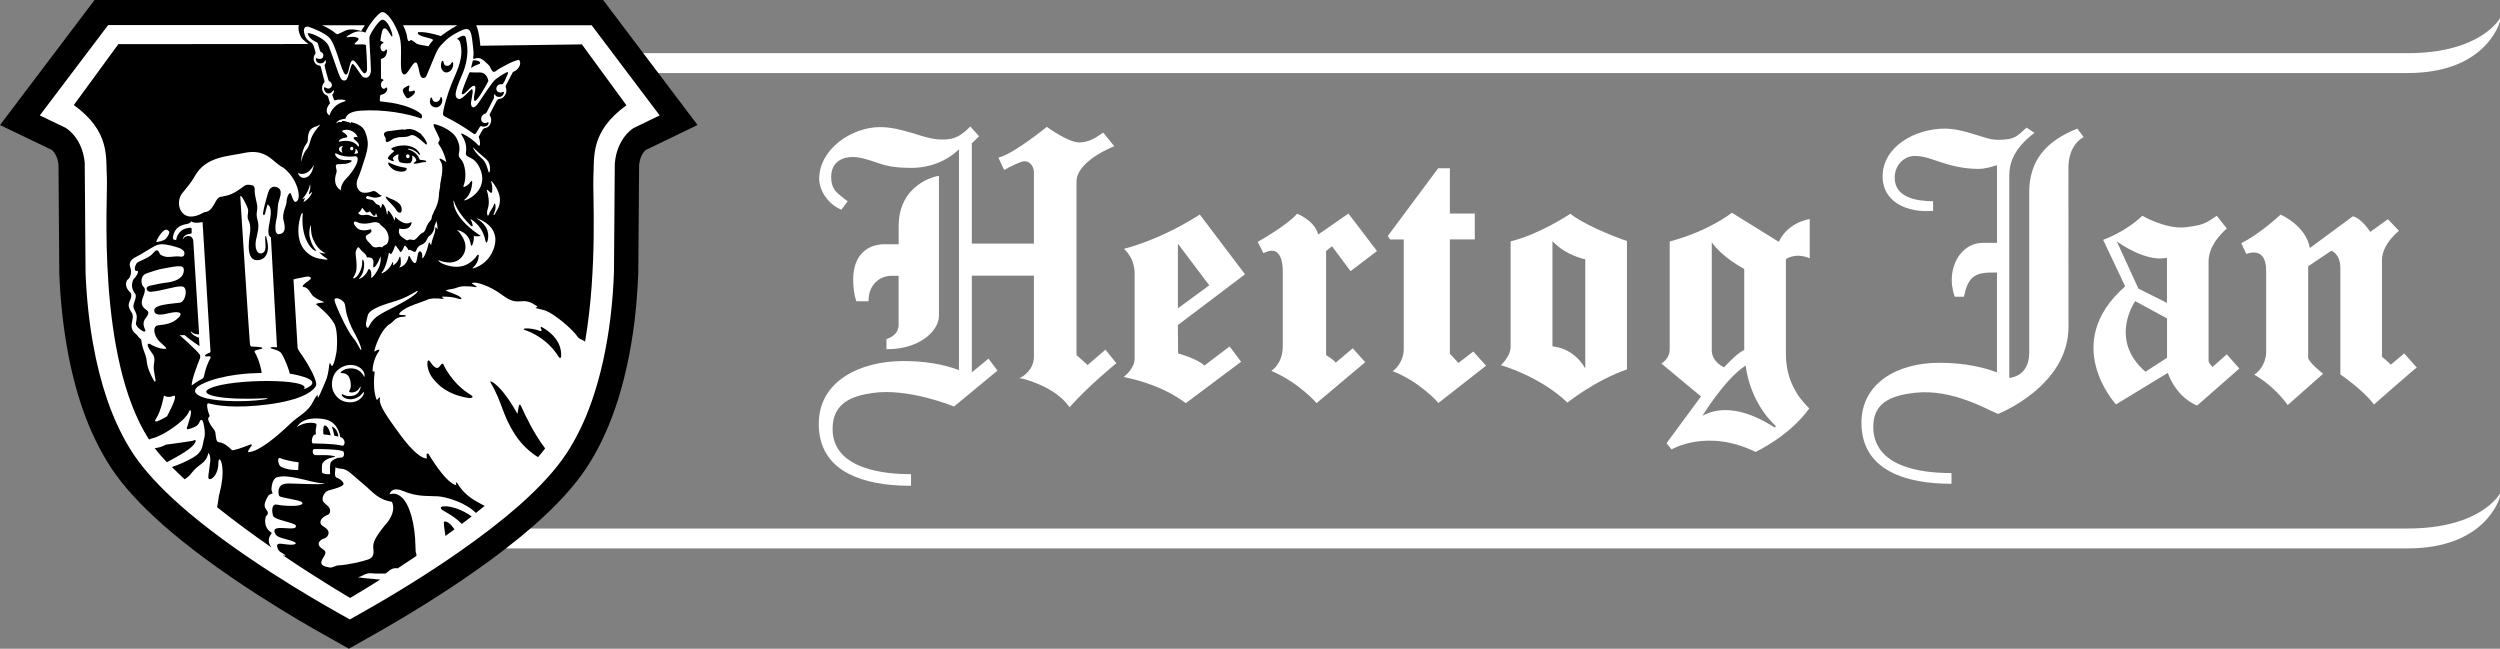 <svg id="HJ_Logo" xmlns="http://www.w3.org/2000/svg" viewBox="29.62 7.69 549.71 142.64"><rect x="29.62" y="7.69" width="549.71" height="142.64" fill="#808080" stroke="none"/>   <defs>     <style>       .cls-2 {         fill: white;       }     </style>   </defs>   <g>     <g>       <path class="cls-2" d="M268.76,87.94l-2.44-2.18v-38.11c0-4.51,7.91-7.63,7.99-7.67l.34-.12-2.45-3.01-.35.22c-1.16.81-2.76,1.94-4.95,1.94-2.36,0-6.88-3.27-6.94-3.31l-.17-.13-.16.15c-.06.05-6.81,5.54-10.19,6.55l-.29.09,1.26,2.7.25-.12c.88-.5,3.35-1.79,4.22-1.79,1.52,0,2.08,1.58,2.08,2.3v15.81h-13.65v-22.07l1.4-1.34.19-.2-1.93-2.14-.21.21c-1.78,1.74-3.17,2.66-5.81,2.66-2.28,0-4.31-.66-6.51-1.38l-.15-.04-.48-.14c-2.03-.56-4.14-1.18-6.7-1.18-3.04,0-6.4,1.18-8.98,3.21-2.82,2.24-4.38,5.11-4.38,8.16,0,2.69,2.09,5.61,4.68,6.7l.19.08,1.4-1.84-.21-.14-.7-.54c-1.68-1.32-2.73-2.13-2.73-4.67,0-2.74,1.76-4.38,4.75-4.38,1.67,0,3.47.61,5.37,1.26l.52.17c1.97.67,4.1.96,6.92.96,4.14,0,7.99-1.55,10.54-4.1v48.56c-3.48-1.32-7.59-1.99-12.26-1.99-9.24,0-18.57,4.23-18.57,13.83,0,5,2.23,8.73,6.59,10.96,3.36,1.74,7.88,2.63,13.43,2.63h.27v-2.55h-.27c-5.13,0-16.98-.92-16.98-9.93,0-5.81,4.35-7.25,8.67-7.9,7.96-1.2,17.77,2.87,17.88,2.9l.14.07,9.57-7.91-1.98-2.63-3.66,3.01v-21.26h13.65v17.82c0,2.92-2.54,4.39-2.57,4.4l-.61.33.69.11c.08.02,6.94,1.63,10.14,6.01l.21.27.2-.25c4.16-4.64,9.8-9.2,9.85-9.25l.21-.19-2.4-2.98-.21.2-3.72,3.19"></path>       <path class="cls-2" d="M227.21,68.32v10.75c0,1.96-1.42,2.67-2.5,3.13l-.17.07v2.2h.26c6.79,0,11.28-3.85,11.28-7.4v-30.72l-.3.05c-.09,0-8.56,1.56-8.56,11.03v3.97h-3.19c-3.29,0-6.81,2.03-6.81,7.73,0,1.75.23,3.42.64,4.63l.06.18h2.69v-.26c0-3.1,2.17-5.35,5.11-5.35h1.49Z"></path>     </g>     <path class="cls-2" d="M487.76,37.81l-1.37-1.84c-6.9,2.73-10.58,7.03-10.58,14.05v35.23c0,4.99-3.79,5.49-4.38,5.55v-44.85s.01.08.01.12c0-4.4,3.21-7.44,5.54-9.17l-1.75-1.15c-2.16,1.87-2.38,2.68-6.31,2.68-1.7,0-3.18-.62-5.3-1.25-2.05-.63-4.26-1.21-6.4-1.21-6.38,0-13.65,3.87-13.65,10.54,0,5.57,5.4,8.04,11.1,7.54v-2.12c-3.74,0-8.44-.84-8.44-5.18,0-2.66,1.96-4.76,4.39-4.76,2.12,0,3.51.65,5.63,1.33,2.13.7,4.99,1.51,8.38,1.51,1.57,0,2.97-.5,4.1-.81v17.07h-3.12c-2.07,0-3.92.99-5.2,2.78-1.71,2.44-2.11,5.75-1.03,8.91l.07.16h2l.04-.19c.82-3.92,2.23-5.13,5.95-5.13h1.28v21.96c-2.48-.96-6.74-2.12-12.68-2.12-9.29,0-17.12,4.53-17.12,13.18,0,10.82,10.35,13.43,19.8,13.43v-2.36c-7.17,0-16.85-1.51-17.19-9.78-.21-5.5,3.62-7.28,9.22-7.88,8.24-.89,15.82,3.75,18.23,4.65,0,0,15.47-6.07,15.47-19.15l-.02-34.92c0-3.51,1.48-5.79,3.31-6.79Z"></path>     <path class="cls-2" d="M294.44,88.07c-1.52-1.5-5.78-2.68-5.78-2.68l-.04-6.23,14.76-11.16-9.94-13.13c-9.11,5.81-16.68,7.53-16.68,7.53,2.6,2.49,2.35,5.22,2.35,6.38v17.82c0,1.67-1.46,3.24-2.41,3.98,9.14,1.87,13.64,5.77,13.64,5.77l12.18-9.12-2.53-3.36-5.55,4.2ZM288.62,61.28l6.9,9.15-6.9,5.06v-14.21Z"></path>     <path class="cls-2" d="M306.17,60.87s6.52-3.64,8.66-6.19c0,0,3.86,1.47,4.64,4.58l6.65-4.61,6.28,8.24-5.81,4.42-4.09-5.48-1.29,1.06v22.88s1.51.9,2.12,1.66l3.73-3.16,2.75,3.06-10.7,9s-3.8-4.46-9.95-7.09c0,0,2.52-1.51,2.52-5.37v-16.86c0-.54-.1-4.2-2.42-4.2-.7,0-1.85.54-1.85.54l-1.24-2.47Z"></path>     <path class="cls-2" d="M334.76,59.59l11.09-14.9h2.57v9.95h5.48v5.69h-5.48v25.15l1.89,2.01,3.26-2.51,2.81,3.12-10.46,8.19s-4.1-4.7-10.07-6.98c0,0,2.43-1.64,2.43-4.91v-24.05h-2.98l-.54-.75Z"></path>     <path class="cls-2" d="M374.89,54.7s-6.69,4.5-13.11,6.06v22.93s.32,1.89-2.13,4.3c0,0,8.51,2.38,14.62,8.22,0,0,6.25-4.98,13.09-7.28v-28.24s-8.14-2.74-12.48-5.99ZM378.2,88.7c-2.74-4.74-7.22-4.83-7.22-4.83v-23.15c3.02,3.21,7.22,3.99,7.22,3.99v23.99Z"></path>     <path class="cls-2" d="M427.55,64.48v-8.62s-4.72.58-6.8,5.01l-10.32-6.41s-4.82,3.96-13.67,6.33v23.35c0,.58.12,2.24-1.84,3.48l8.72,7.24-7.58,10.29,1.1,1.37s7.76-4.7,18.48.54c0,0,7.46-3.45,11.81-9.57-.73-.78-5.14-4.64-5.14-11.86v-20.95s1.97-1.55,5.22-.21ZM406.01,60.96c2.45,3.47,7.14,5.86,7.14,5.86v17.81c-1.76.8-4.44,3.84-4.44,3.84-2.54-1.3-2.7-3.07-2.7-3.77v-23.74ZM419.86,101.7c-2.15-1.35-9.54-6.06-15.9-2.58,0,0,5.02-8.23,9.52-11.06,0,0,.57,7.65,6.64,13.36l-.27.27Z"></path>     <path class="cls-2" d="M519.26,85.6l-3.14,2.78s-.87-.87-.87-1.31v-21.93c0-3.99,4.01-7.2,4.01-7.2l-2.2-2.81c-2.23,1.47-2.7,2.06-6.95,2.54-4.26.46-9.44-2.54-9.44-2.54-3.6,3.54-8.6,5.3-8.6,5.3l4.84,10.23c-14.4,12.6-2.01,25.95-2.01,25.95l11.38-6.93c2.09,5.71,6.46,7.18,6.46,7.18l9.28-8.14-2.77-3.12ZM495.08,60.79c7.19,4.95,11.02,3.56,11.02,3.56v9.94l-6.28-3.14-4.74-10.35ZM506.12,86.36l-4.75,3.07c-8.21-7.11-2.25-15.52-2.25-15.52l7,3.8v8.65Z"></path>     <path class="cls-2" d="M522.44,61.16l1.11,2.38c.37-.14,4.36-1.75,4.36,3.66v18.03c0,.57-.21,3.2-2.62,4.85,0,0,4.08,2.15,7.36,6.67l7.78-6.87s-3.28-2.61-3.28-3.54v-20.11l5.09-3.4s1.99.59,1.99,3.84v23.36s4.89,3.28,7.39,6.6c0,0,8.83-7.77,9.41-8.13l-2.77-3.1-2.94,2.47s-1.01-1.01-1.94-1.73v-21.4c0-1.28.71-3.79,3.74-6.3l-2.44-2.55-3.88,2.79s-1.94-3.05-3.83-3.43l-9.47,6.99s-.3-4.37-6.41-7.37c0,0-4.73,4.42-8.67,6.28"></path>   </g>   <path class="cls-2" d="M115.19,19.38h443.87c16.14,0,20.27-7.7,20.27-7.7v.72l-.03.08c-.12.39-3.22,11.27-20.25,11.27H115.19"></path>   <path class="cls-2" d="M115.19,123.9h443.87c16.14,0,20.27-7.7,20.27-7.7v.72l-.03.08c-.12.4-3.22,11.27-20.25,11.27H115.19"></path>   <path class="cls-3" d="M101.06,147.37c-2.75-1.54-8.36-4.76-14.85-8.94-8.17-5.27-15.1-10.37-20.62-15.21-5.07-4.48-8.82-8.59-11.49-12.58-2.52-3.84-4.65-8.24-6.34-13.11-1.39-4.03-2.53-8.47-3.36-13.2-.93-5.19-1.51-10.71-1.74-16.4l-.18-24.13c-.14-1.03-.44-1.87-.93-2.56-.22-.31-.43-.5-.54-.59l-11.39-5.46L50.41,7.69h111.83l20.75,27.48-11.38,5.5c-.43.39-.72.82-.95,1.33-.27.59-.43,1.25-.51,2l-.18,23.6c-.14,3.64-.41,7.19-.81,10.61-.88,7.11-2.32,13.62-4.31,19.36-1.7,4.9-3.82,9.29-6.31,13.04-2.65,4-6.41,8.1-11.48,12.59-3.87,3.39-8.51,6.98-13.82,10.66-6.47,4.5-13.95,9.16-21.64,13.49l-5.27,2.98-5.28-2.98Z"></path>   <g>     <path class="cls-2" d="M159.68,13.25h-25.34c.71,1.63.9,4.5.9,4.5l22.33-.3,9.79,13.39c-8.12,5.88-7,11.48-7.27,15.94-.18,2.81.97,19.73-1.82,36.02-.59-.46-1.28-.55-1.56-.96-1.34-1.97-5.15-5.02-7.04-5.82-.31-.14-2.01-.5-2.19-.57-.43-.17.61-.16.22-.42-.82-.53-1.65-1.12-2.86-1.12-1.8,0-2.28.51-5.05-1.53-2.76-2.04-5.36-2.51-5.36-2.51-.38-.02-.66-.03-.86,0-.11.02-.23.13-.18.16.29.17.56.35.81.52.53.37.15.3-.42.21-.72-.11-1.59-.13-2.32-.12-.2,0-.88.13-1.02.18-.49.18-.95.33-1.33.4-.18.04-.36.06-.56.08-.15,0-1.03.24-.91.3.93.42,2.57.9,3.15,1.4.6.5.17.54-.22.41-1.28-.42-2.54-.52-3.63-.48-.72.03.68.35.13.46-.45.09-1.51-.29-3.18.07-.73.35-1.74.67-3.18,1.2-2.76,1.03-3.24,1.91-3.24,1.91-.02.09-.24.25.1.34.63.15.78-.04,1.2.15.41.17-.24.28-.65.3-1.68.07-1.99,1.17-2.77,1.56-1.53.93-2.82,3.63-3.4,5.8-.03.14.02.3.1.25.29-.22.61-.4.88-.4.08,0,.16.14.05.28-.4.55-1.37,2.09-1.44,4.39.01.44.53-.34.43.54-.37,3.11.19,5.07.41,5.72.06.15.26.03.26.03l.34-.43s.26-.23.16.43c-.19,1.28,1.65,3.89,4.42,7.68,4.2,5.74,5.91,5.28,5.91,5.28l-.06-.96s.29-.26.44,0c4.32,7.06,6.1,6.82,6.1,6.82l-.11-.59s.23-.03.41.27c1.79,3.03,4.5,4.08,5.95,4.9-.64.52-1.29,1.03-1.94,1.55-2.07-2.16-6.34-3.54-8.39-3.66-2.28-.13-4.54.14-7.54-1.14-2.25-.96-2.87.1-3.05.69,1.13-.3,1.84-.04,2.64.65,1.81,1.58,2.97,5.91,3.05,10.79,0,.49.03.92.05,1.31.14.15.18.45.18.8-1.44.97-2.83,1.89-4.13,2.74-1.61-.29-2.3,1.14-2.75,1.14-.48,0-2.16.05-2.83-.04-1.55-.19-2.2.7-3.04.82-.6.09,2.61.35,4.76.56-2.3,1.45-4.14,2.57-5.29,3.25h0c-.84.51-1.31.78-1.31.78,0,0-6.56-3.81-14.83-9.4.79.26.73.02.07-.35-.94-.51-1.19-.91-1.29-1.58-.13-.78.67-.63,2.15-.43,1.93.25,2.9-.29.59-.93-2.55-.71-2.98-.75-3.32-1.86-.26-.82.87-.89,2.06-.81,1.82.14,2.83.14,2.64-.53-.2-.72-4.72-1.18-5.02-2.2-.45-1.53-.03-2.61.75-2.44,1.29.27,3.05.33,4.15.27,1.79-.11,2.17-.77.57-1.15-2.77-.66-3.87-.67-4.15-1.07-.12-.18-.33-1.38.29-2.1.77-.9,2.32-.51,5.94-.46,4.04.11,3.74-.11,3.72-.12-2.58-.22-3.73-.77-5.9-1.17-1.11-.21-2.89-.64-4.48-.22-1.05.28-1.24,2.18-1.24,2.64,0,.42.28.93.28.93-.25.05-.81.21-1.05.62-.54.91-.91,1.82-.65,2.44.36.89.72.76.6,1.41-.05.28-.1.17-.43.62-.43,1.51.16,2.87,1.09,3.41.45.25,0,.38-.26,1.02-.35.89-.1,1.68.4,2.35-3.87-2.68-7.99-5.69-11.93-8.84.21-1.04.32-1.89.37-2.37.14-.56.26-1.14.4-1.73,1.2-5.37-.49-7.79-.49-5.62s-1.16,3.56-1.9,3.56c-.6,0-.2-1.13.11-3.95.12-1.08-.37-2.09-.44-1.71-.6,2.42-2.12,2.18-3.8,4.47-.3.41-.8.82-1.4,1.21-.97-.9-1.9-1.8-2.8-2.7,1.52-.48,3.4-1.34,4.6-2.04,2.4-1.41,2.04-2.68,2.52-4.34.27-.92.06-2.27-.19-3.3-.2-.82-.58-.81-.73-.45-.18.4-.4.8-.68,1.01-.24.2-1.08.66-2.07.82-.08.02-.22-.08-.16-.27.16-.48.48-1.47.77-2.53.33-1.23.02-1.87-.34-1-.84,2.05-5.73,5.21-7.76,5.72-.41.1-.72.22-.99.33-11.65-18.13-9.01-53.42-9.26-57.6-.28-4.47.83-10.07-7.27-15.94l9.79-13.39,41.8-.03s-1.23-.91-1.56-1.4c-.39-.61-.83-1.89-.54-2.77h-41.94l-15.03,19.87,5.58,2.68.17.1c.27.16,1.24.82,2.15,2.1,1.11,1.54,1.75,3.35,1.98,5.48l.18,24.23c.21,5.44.77,10.7,1.65,15.64.79,4.45,1.85,8.61,3.14,12.36,1.54,4.44,3.45,8.42,5.7,11.83,2.41,3.6,5.85,7.36,10.53,11.49,5.31,4.65,12.02,9.6,19.97,14.71,6.38,4.11,11.87,7.26,14.57,8.77l2.55,1.44,2.55-1.44c7.52-4.23,14.85-8.8,21.19-13.21,5.14-3.57,9.62-7.03,13.32-10.27,4.7-4.15,8.14-7.91,10.52-11.49,2.23-3.36,4.15-7.33,5.69-11.79,1.86-5.37,3.22-11.49,4.04-18.19.39-3.27.65-6.63.77-10l.18-23.86c.13-1.47.45-2.76.99-3.95.56-1.27,1.34-2.36,2.31-3.22.3-.27.56-.45.81-.62.05-.02.08-.04.13-.06l5.63-2.73-14.99-19.87ZM132.2,95.13c-2.24-.45-5.24-1.3-7.61-4.51-1.38-1.98-1.15-4.53-.4-3.41,2.04,3.07,2.16,0,2.88.51,0,0,1.77,4.27,6.18,6.88.47.28.46.82-1.04.52ZM65.13,108.05c-.52-.58-1.02-1.2-1.5-1.84.69-.02,1.5-.23,2.54-.76.82-.07,5-.7,5-.7.45-.09.91-.1,1.24-.3.25-.15.23.14.22.24-.21,1.45-4.19,3.47-6.31,4.64-.41-.43-.81-.86-1.19-1.29ZM127.56,125.54c-.25-1.72-.5-3.18-.24-3.17.64-.11,1.46.58,2.24,1.71-.67.49-1.34.98-2,1.46ZM131.18,122.88c-2.63-2.56-4.58-2.8-4.64-3.5-.07-.72,3.47-.55,6.79,1.87-.71.55-1.43,1.1-2.15,1.63ZM145.07,79.92c1.07-.09,2.47.21,3.23.52.55.21.44-.17.25-.55-.15-.29.05-.38.24-.27,4,2.28,4.31,5.11,4.21,6.44-.04.48-.36.36-.49.16-2.46-3.97-6.04-5.49-7.51-5.98-.41-.13-.2-.3.07-.32ZM148.06,108.05c-.05.05-.1.1-.15.16-1.73-1.1-3.54-2.66-5-4.91-2.93-4.49-2.77-7.03-5.45-11.55-.06-.11.02-.24.12-.2,2.69,1.24,5.81,7.15,5.81,7.15l.3-1.72s.16-.79.56.12c.94,2.1,2.87,6.1,5.24,9.19-.46.61-.93,1.2-1.43,1.76Z"></path>     <path class="cls-2" d="M105.58,14.42c1.26-.63,3.48.09,3.48.09,0,0,.3-.54.78-1.27h-9.4c1,.46,2.01.93,3.2,1.94.14.11.44-.02,1.94-.77Z"></path>     <path class="cls-2" d="M119.03,15.17c.04.18.08.37.09.55.06.71.29,1.15.49,1.01.48-.34.3-.41,1.58.53.3.22,1.53.44,2.67.6.3-.56.5-.75,1.02-1.39-.64-.52-2.02-.48-3.09-1.12-.33-.19-.34-.4-.21-.6.23,0,.48,0,.76,0,1.9.08,4.2.87,4.2.87,0,0,1.79-1.36,3.63-2.38h-11.94c.3.56.54,1.12.67,1.61.05.16.08.26.13.32Z"></path>     <path class="cls-2" d="M94.17,111.02c.95.03,1.02.02,1.02.02l.09-1.7c-1.32-.13-3.29-.57-3.96-.88-.85-.38-.53,1.14-.16,1.65.29.41,1.87.87,3.01.91Z"></path>     <path class="cls-2" d="M105.87,37.89c-.52.09-1.12.24-1.41.44-.31.22-.48.56-.22.51.44-.1.94-.23,1.8-.16,1.21.1,1.82.6,2.21,1.06.45.53.29-.27.24-.38-.17-.34-.46-.63-.79-.88-.74-.56-.05-.78.58-.62-.33-.81-1.01-1.35-1.92-1.58-.7-.18-1.84.08-1.45.38.22.15.68.44.9.69.24.27.21.51.06.53Z"></path>     <path class="cls-2" d="M98.96,103.24c-.11.03-.22.05-.3.08-.38.32-.67,1.52-.29,1.87.04,0,2.53.07,2.56.07,3.09.12,4.09.47,4.09.47.89-.74,0-1.89-.57-1.92-.35-2.06-1.46-3.67-3.81-4-2.22-.31-3.83.02-4.88.81-.35.26-.63.59-.86.95-.21.33,1.04-1.13,3.58-.89,1.39.13.33.79.6,2.39.03.16-.06.15-.13.16ZM102.8,101.54c.33.23.69.48,1.01,1.2.13.4.18.64.22.88,0,.02-.03.06-.06.06-.23-.05-.46-.12-.77-.17-.03,0-.08-.08-.09-.11-.21-.89-.28-1.24-.42-1.61-.09-.25,0-.33.1-.25ZM101.02,101.25c.16-.01.83.07,1.3,2.06,0,.03-.05.1-.09.09-.46-.08-1.13-.18-1.38-.17-.04,0-.11-.07-.12-.11-.01-.27-.06-.5-.04-.81.04-.64.11-1.04.33-1.07Z"></path>     <path class="cls-2" d="M104.18,40.31c-.14.49.35.85.68.94.05.01.1-.02.08-.05-.24-.3-.34-.91.08-1.36.06-.08-.69-.04-.84.47Z"></path>     <path class="cls-2" d="M103.28,41.48c0,.14.27,1.53,2.49,1.4,2.22-.12.81.74-.21.83-.68.07-1.55.08-1.69.08-.86.12-.05,1.17-.26,1.8-.24.7-.9,2.81.96,3.95,0,0-.13-1.28,1.14-2.55,1.21-1.2,2.46-3.12,2.53-4.02,0,0,.16-.68-.31-.89-.13-.03-.33-.03-.57,0-.23.03-.64.07-1.18.04-.81,0-1.95-.3-2.38-.57-.23-.14-.52-.19-.51-.07Z"></path>     <path class="cls-2" d="M107.58,41.52c.41-.02.52-.1.64-.14.11-.04.14-.15.12-.23-.06-.21-.19-.57-.49-.74-.03-.02-.08-.02-.07.04.04.17.07.58-.27,1-.02.02.03.06.07.06Z"></path>     <path class="cls-2" d="M106.6,40.36c0,.21.17.38.36.38s.36-.17.36-.38c0-.22-.17-.39-.36-.39s-.36.17-.36.39Z"></path>     <path class="cls-2" d="M137.33,45.34c.09-.71.09-1.91-.9-2.74-1.44-1.21-2.22-1.94-2.61-2.33-.25-.24-.26-.16-.09.14.28.48.8,1.25,1.64,1.94,1.16.94,1.33,2.07,1.66,3.09.05.18.24.29.29-.09Z"></path>     <path class="cls-2" d="M102.5,108.33c-.85.14-2.02.87-2.07,1.62-.09,1.35,0,1.64,0,1.64,0,0,.43.48,1.75.35.09-.29-.13-1.11.08-2.34.11-.66,1.43-1.32,2.29-1.29.77.04.83-.92.6-1.28-.08-.53-5.27-.65-6.44-.6-.53.02-.4,1.34.26,1.34.72,0,2.53-.05,3.34.07,1.08.17,1.47.25.17.48Z"></path>     <path class="cls-2" d="M119.34,41.63c-.23-.03-.41.14-.44.38-.02.23.14.43.35.46.22.02.42-.15.44-.39.02-.22-.14-.43-.35-.45Z"></path>     <path class="cls-2" d="M137.82,47.62c-.11-.12-.25-.2-.18.07.13.49.34,1.31.18,2.18-.08.41-.42.12-.42.12l-.52-.5s-.28-.18-.22.04c.24.76.71,2.6.24,3.97-.23.69-.23,1.17-.1,1.51.05.12.24.07.28-.07.12-.37.32-.78.6-1.19.27-.39.44-.76.55-1.05.14-.41.29-.22.31-.04.14.83-.02,1.26-.33,1.99-.02.07-.05.13-.06.19-.04.19.15.18.25-.02.13-.27.31-.58.53-.93.94-1.51.99-3.69-1.12-6.27Z"></path>     <path class="cls-2" d="M114.59,122.82c2.4-2.94,1.19-4.79,1.19-4.79-3.12-.51-4.17-2.17-6.07-3.73-2.75-2.26-3.58-3.48-5.12-3.55-.75-.04-1.21-.3-1.21-.3l-.09,1.19s-.08.99.34,1.08c.31.07,1.09.44,1.49,1.16.46.82-2.57,1.41-3.41,1.71-.89.32-1.65,2.02-.77,2.67.15.12.57.52.87.81.58.57.5,1.58-.1,1.8-1.7.65-2.15,1.9-.97,2.58.81.46,1.19.98,1.13,1.49-.05.53-.43,1.01-.99,1.16-.8.21-1.54.98-1.01,1.71.62.86,1.96.76.91,2.38-.56.87-1.22,1.9,1.29,2.28.72.11,1.24-.43,2-.47,1.92-.07,5.36-.86,6.56-1.31,1.68-.64.95-2.21,1.07-3.1.12-.9.47-1.86,2.86-4.79Z"></path>     <path class="cls-2" d="M108.03,57.74c1.1,1.1,3.09.35,3.09.35.7.81-.95,1.17-1.04,1.51-.22.77.9,1.56,1.04,1.78.56.93,1.39.73,1.75.6.25-.08.75.23.88,0,.18-.3.86-.47,1.04-.77.72-1.21-.02-2.91-.8-3.49-.78-.57-.9-.88-.9-.88,0,0-.59-.49-1.61-.22-2.02.54-3.09.04-3.31-.08-.82-.46-1.11.24-.14,1.19Z"></path>     <path class="cls-2" d="M133.69,66.71c1.85-.59,3.53-1.86,4.42-4.13,1.66-4.29-1.8-6.19-3.31-6.79-.4-.16-.35-.05-.21.04,2.7,1.71,2.55,3.8,2.2,4.94-.16.51-.38.12-.45-.22-.37-1.97-1.53-3.59-3.04-4.59-.14-.09-.24-.04-.17.08.23.37.36.82.42,1.16.06.34-.26.27-.41.11-2.53-2.52-3.37-4.34-3.65-5.26-.14-.46-.18-.18-.16.06.28,4.03,6.02,7.45,6.02,7.45,0,0-1.04.24-1.48,0-.21-.12.19.73-.43,2.06-.07.14-.27.08-.29-.09-.39-2.87-2.91-3.23-3.07-3.29.15.06,2.99,2.83,1.43,5.45-1.78,2.99-5.52,1.18-5.52,1.18.19.53.92.81,1.52,1.03,1.03.33,4.5,1.52,7.05-2.09.1-.15.35-.23.33.14-.04.64-.27,1.68-1.28,2.6-.1.09-.05.2.08.16Z"></path>     <path class="cls-2" d="M67.67,94.75c-1.12.51-2-.08-2-.08,0,0-.6,3.35-1.72,5.06-1.13,1.7,2.4-.51,2.4-.51,0,0,2.82-5.15,1.32-4.46Z"></path>     <path class="cls-2" d="M84.35,107.12c2.32-.24,6.02-3.33,9.1-6.26,1.84-1.76,3.28-2.22,4.57-4.08.23-.34.95-1.76,1.2-2.06.52-.61.04.92.47.21.4-.67,1.2-2.77,1.56-3.51.31-.64.6-1.93.77-3.49.03-.27.16-.61.28-.25.09.26.21.51.33.48.46-.12.99-2.99,1.03-3.46.12-1.47.19-4.54-.55-5.87-1.08-1.94-3.66-3.97-3.9-4.15-.55-.41,2.05-.43,1.65-.58-1.53-.56-2.25-1.19-2.46-1.38-.38-.29-.96-1.85-1.96-1.91-.49-.03-.41-.42,1.17-1.49.81-.55.09-.91-.52-.81-1.55.26-2.94.61-2.94.61l.91,15.07s.03.28.54,1c2.07,2.92,3.9,6.44,3.5,7.3-.53,1.14-2.93,3.12-10.48,4.12-7.24.95-11.51.24-13.11-.23-.7-.2-.16,1.89.07,2.35.54,1.06-.92.18.32,2.34.41.73.98,1.17,1.06,1.67.23,1.4.11,2.13.92,2.21.9.09,1.97.9,2.72,1.7.2.21,2.24-.49,4.12-1.23.12-.05.43-.01.21.3-.41.57-1.11,1.46-.56,1.41Z"></path>     <path class="cls-2" d="M111.09,55.13c.91.4,1.51.21,1.51.21l-.33-.81c-.05.95-.63.51-.63.51l-.72-.91c-.2.36-.82.25-.82.25l-.86-1.03c-.24.86-.89,1.14-.89,1.14.28.45.62.51,1.06.51s.78-.27,1.69.13Z"></path>     <path class="cls-2" d="M122.45,64.18c-.05.91.9-.57,1.36-2.76.06-.26.22-.56.32-.31.08.2.19.4.3.45,0,0,.07-.65.43-1.66.3-.86.48-1.22.49-2.01,0-.15.06-.38.18-.2.07.09.14.22.23.36.14.24.09-.73-.18-1.79-.19.62-.42,1.09-.42,1.09,0,1.35-.92,2.11-1.32,2.37-.59.96-.41.99-.96,1.45-.6.51-1.21.2-1.81,1.72-.25.67-1.3-.66-1.6-.15,0,0-.26-.63-.74-.99-.05-.04-.2-.04-.24.08-.11.36-.41,1.15-.82,1.3,0,0-.63-.95-.96-1.36-.1-.13-.22-.05-.25.04-.11.38-.39,1.12-.72,1.58-.07.08-.13.15-.18.21l-.11-.11-.15-.16s-.17-.09-.2.07c-.14.78-.61,3.1-1.53,4.23-.09.11-.13.25.13.13.61-.29,1.71-1,2.23-2.45.21-.09.12.73.12.73,0,0,.94-.38,1.36-1.7.07-.19.21-.38.27-.03.12.7.2,1.82-.31,2.21,0,0,1.64-.22,2.07-2.37.04-.18.16-.36.28-.08.22.5.59,1.22,1.01,1.43.66.32.54-1.87,1.01-2.43.27-.34.8.06.73,1.09Z"></path>     <path class="cls-2" d="M97.73,49.59c.14-.45.16-.9.1-1.22-.02-.14-.06-.15-.08,0-.08.52-.42,1.6-1.59,3.01,0,0,.15.19.5-.23.04.1-.17.59-.28.85-.04.09-.04.13.02.1.31-.16,1.34-.79,1.83-2.07.04-.11.06-.25-.03-.12-.09.14-.38.35-.58.47-.11.07-.11-.05-.07-.15.07-.2.11-.44.18-.64Z"></path>     <path class="cls-2" d="M112.39,77.38c1.74-1.38,6.42-3.11,8.73-5.18.38-.35.63-.84-.18-.32-1.01.64-2.63,1.51-4.92,2.18-3.4,1-5.28,1.92-5.52,2.95-.24,1.02-.72,2.33-.12,2.72.44.28.32-1,2-2.34Z"></path>     <path class="cls-2" d="M111.44,68.7c.4-.34.97-1.05,1.46-2.12.61-1.33.43-2.66.37-2.48-.56,1.61-1.4,2.67-1.56,2.32-.2-.41.71-2.32-1.41-2.12-.2-.86-.76-1.02-1.17-1.48-.29-.33-.47-.54-.57-.68-.11-.14-.27-.07-.32.02-.75,1.12-.29,1.47-.21,3.81.04,1.36-.25,2-.69,2.67-.2.28,0,.3.17.23.7-.32,1.11-1.07,1.44-1.88.33-.79.3-1.33.33-2.06.01-.39.44-.05.41,1.06-.05,1.8-.8,2.55-1,2.81-.22.28-.12.25.05.17.47-.22.76-.39,1.32-1.05.27-.32.39-.66.54-.99.09-.17.35,0,.42.1.23.3.31,1.01.21,1.56-.02.12.01.28.21.1Z"></path>     <path class="cls-2" d="M104.62,89.43c.07-.1.69-.47,1-.57.67-.21,2.26-.41,3.33.64.31.3.57.62.71,1.02.1.06.22-.09.05-.78-.05-.18-.43-.94-1.15-1.32-1.62-.93-3.56-.48-4.86.8-1.11,1.08-1.41,3.25-.75,4.62.64,1.34,1.94,2.44,3.96,2.3,1.19-.08,2.1-.74,2.55-1.5.24-.4.25-1.03-.06-.59-.14.17-.36.48-.54.61-.47.42-1.69,1.07-2.94.73-.63-.17-.95-.5-1.09-.68-.19-.28-.02-.42.16-.31.39.25,1.19.57,2.44.25.77-.2,1.31-.97,1.48-1.71.04-.22-.05-.28-.12-.15-.64,1.37-2.18,1.31-2.37,1.05-.2-.26.44-.35.33-1.71-.21-2.54-1.58-2.33-2.02-2.41-.29-.05-.27-.17-.11-.29Z"></path>     <path class="cls-2" d="M66.79,76.53c-1.52.42-3.25.66-3.25-.61s3.67-1.41,5.65-1.68c1.24-.16,1.92-3.49.41-3.58-1.53-.08-4.25.98-6.8,1.19-.9.08-1.43-1.01-.32-1.31.48-.12,2.84-.62,3.52-.68,1.76-.17,3.72-.77,4-2.34.31-1.74-.92-1.44-4.6-.76-1.32.24-2.4.68-3.48,1.02-1.46.47-1.25,1.99-1.02,2.59.16.4.5.48.54.77.2,1.23-.76,2.08-.64,3.25.16,1.45,1.64,1.37,1.42,2.23-.27,1.03-.88,1.01-1.03,2.12-.09.73.45,1.49.4,1.71-.17.47-1.02-.24-1.33-.48-.35-.26-.8-.81-.75-1.22.19-1,.32-1.57-.08-2.42-.4-.85-.47-.91-.47-1.42s.85-2.02.38-2.63c-.88-1.15-.74-2.11-.56-2.72.17-.59.45-.67.7-1.04.41-.59.74-1.31.25-1.25-.68.08-.52-.93-.12-1.62.32-.55,2.09-.89,3.3-1.91.17-.14.49-.56.82-.84.44-.37.7-.05.79.14.17.35.37.63.37.63.51.32,1.05.52,1.62.52,1.31,0,1.78-.24,2.82-.07.76.12.94-.5.8-1.02-.12-.43-.93-.83-1.12-.89-.97-.33-2.51-.76-3.51-.81-.84-.04-1.2.09-1.93.44-.72.35-2.98,1.84-4.07,2.36-.96.44-1.64,1.25-1.24,2.27.4,1.02.06,2.2-.49,2.63-.57.43-.52,1.46-.2,2.02.6,1.04,1.04.8.89,1.86-.14.93-1.04,1.52-.17,2.98.52.87.73.94.32,2.72-.35,1.56.7,2.34.98,2.51.33.44.72.89,1.09,1.16.19,2.28,1.07,3.05,1.21,4.82.12,1.46.96,3.15,1.54,4.15.31.54.45.25.38-.12-.2-1.1-.45-2.44-.39-3.07.07-.85.47-1.7-.32-2.72-.26-.33-.54-.77-.78-1.2-.5-.89-.06-1.08.32-.86.74.44,1.8.93,2.86,1.04,1.6.17-.08-.76-1.04-1.87-.96-1.1-1.44-3.14,0-3.31,1.45-.17,3.04-.3,4.4-1.66,1.36-1.36-.55-1.41-2.08-.98Z"></path>     <path class="cls-2" d="M103.19,73.81c.24,1.14,2.82,6.7,4.02,8.1.57.66,1.1,1.57,1.49,2.33.44.85.45.31.18-.49-.61-1.79-1.47-3.01-1.97-4.11-1.82-4.02-1-4.81-1.8-5.63-.79-.81-2.11-1.08-1.92-.2Z"></path>     <path class="cls-2" d="M98.31,59.89c-.46-1.55-.28-2.62-.28-2.62-.23-.07-.5,1.38-.36,2.23,0,0,.27,1.92,1.48,3.27,0,.03-.01.04-.03.05-.65.19-3.28-2.35-2.97-7.6.13-.82-.06-.69-.15-.65-.25.11-2.04,5.57.88,8.42,1.53,1.5,2.84,1.55,4.15,1.76.8.12.67-.11.35-.29-.57-.33-1.09-.77-1.57-1.29.34.14.74.24,1.14.24,1.06,0-1.31.08-2.64-3.54Z"></path>     <path class="cls-2" d="M66.77,58.56c-.24-.26-.66-.83-1.62.32-.95,1.15-1.2,2.04-1.2,2.04,0,0,1.74-.19,2.22-.82.48-.64.84-1.28.6-1.53Z"></path>     <path class="cls-2" d="M71.77,92.44s1.31-.97,2.29-1.44c.31-.14.41-.49.51-.99.24-1.26.81-2.69,1.34-3.61.14-.24-.13-.36-.13-.36,0,0-.58.01-.8.02-.43.01-.29-.26-.1-.4.38-.26.7-.34.92-.47.16-.1.1-.27.1-.27l-1.74-28.41c-.57.11-1.77.36-2.5-.14-.07.06-.2.43-.88.56-1.23.24-2.69.57-3.13,2.81-.1.51.18.64.18.64l.52.1c.1-.66.62-2.59,3.07-2.71.09,0,.33-.06.33.26,0,.25.04.59.02.83,0,.16-.22.25-.34.25-.54.03-1.49.28-1.65,1.26.25-.41.7-.96,1.66-.71.5.13.67.88.67.88l1.28,20.42s.02.32-.2.27c-.35-.07-.94-.02-1.6-.7,0,0-.01.01-.03.03.06.55,1.24,1.3,1.81,1.34l.12,1.89s-1.92-1.22-3.29-2.42c-.21.04-.82.04-1.08.01,0,0,3.81,3.36,4.43,4.28.13.2.12.62.04.81-.54,1.38-1.83,4.66-1.83,5.97Z"></path>     <path class="cls-2" d="M97.25,46.56c1.08-.57,1.38-2.61,1.38-2.61,0,0-1.32,2.74-3.51,1.78,0,0,.54,1.68,2.14.83Z"></path>     <path class="cls-2" d="M99.7,35.24c-.71.49-2.39.19-2.39,3.21,0,1.07-1.02.71-1.48,4.39-.04.31-.09.61.03.21,1-3.2,1.3-1.79,1.96-4.26.49-1.83,1.65-2.99,2.08-3.52.19-.24.11-.25-.21-.04Z"></path>     <path class="cls-2" d="M75.33,95.33c2.58.65,8.46.78,12.34.21,1.11-.17.94-.32.14-.28-9.83.49-14.87-.84-12.07-2.16,4.73-2.23,22.86-2.19,20.68.18,0,0,3.74-1.22.67-2.48-.74-.31-2.68-.82-3.77-.95.03-.31-1.03-3.35-1.86-4.49-.04-.05-.1-.1-.15-.19-.27-.29-1.13-.61-1.63-.73-.71-.18-.72-.36-.2-.43.31-.03.93.07,1.05.04l-1.34-24.19s-.8-.17-.48-2.21c.32-2.04.96-4.25-.25-5.02-.19.72-.43,1.42-.59,2.11-.08.34-.42.27-.44-.08.11-.67.26-1.37.43-2.02.13-.42.24-.82.31-1.18.25-.92.47-1.56.47-1.56,0,0,.4-1.61,1.92-1.02,1.52.6.4,2.55.24,3.58-.16,1.01-.16,2.38-.32,3.06-.16.68-.8,3.74.48,3.66,1.28-.09,1.52-1.2,1.04-2.9-.48-1.69.64-3.31.64-4.25s.63-2.38.96-1.7c.32.68.64,2.46,1.44,1.45.8-1.02-.16-4.93-3.04-7.15,0,0-.72-.34-2-1.44-1.28-1.1-3.05-2.64-6.64-1.88-3.6.77-8.4.77-10.8,4.94-1.13,1.96-1.6,2.28-2.86,3.92-1.73,1.99-.48,7.29,4.86,4.17,2.09-.06,2.3-3.16,3.52-3.36,2.01-.33,2.84-.59,5.28-2.43.54-.4,1.33-.21,1.81-.08.3.08.46.51.45.67-.05.85.11,1.73.45,3.16.4,1.7-.32,2.04.16,3.66.48,1.62,0,2.98-.32,4.51-.32,1.54.16,3.49,1.52,2.81.54-.27.64-1.04.55-2.01,0-.85-.15-1.66.09-1.7.09-.02.16.45.19.62.04.18.08.36.13.54.56,2.42-.39,4.28-2.39,4.16-2.64-.17-1.39-5.66-1.35-6.44.08-2.47-.64-2.01-.57-3.28.08-1.27.41-1.06-.63-3.1-1.04-2.04-.99-1.04-.99-1.04,0,0,1.94,30.41,2.08,31.77.07.69.07,1.05.37,1.08.66.05,2.16.06,2.37.29.12.13-.04.19-.32.27-.25.08-.97.18-1.26.36-.19.11-.09.32,0,.45.79,1.26,1.53,4,1.42,4.45.65.04-4.31-.17-9.4,1.13-1.12.28-2.46.72-3.5,1.23,0,0-4.5,1.88,1.1,3.3Z"></path>     <path class="cls-2" d="M143.71,20.88c-.34-.07-1.94.57-3.14,1.28-.93.55-1.24.59-1.95,1.2-.1.08-.44.16-.52.12-.57-.34-.53-.99-1.1-1.56-1.04-1.02-1.74-1.66-2.68-1.42,0,0-.75.3-.67-.09.18-.85.08-1.53,0-2.27-.32-3.15-.53-4.07-1.49-4.07-.61,0-2.38.83-3.9,1.96,0,0-1.54,1.21-2.34,2.5-.54.82-2.37,5.67-2.64,6.02-.27.35-1.1.77-1.44-.99-.36-1.85-.54-2.11-.82-2.14-.75-.06-1.83,3.04-2.66,2.62-1.21-.61,0-5.74-.96-8.56-.96-2.81-2.76-5.36-3.84-5.11-.92.22-3.36,3.53-3.56,4.49-.56-.24-1.59-.5-2.76.06-.91.43-1.99,1.07-1.08.94.97-.14,1.46-.05,1.76.03.86.22.63.55-.14,1.18-.33.29-.2.45.32.41.85-.06,1.98-.08,2,.19.1,1.37.23,3.64.23,5.16,0,.8-.4,1.04-.66.95-.57-.2-1.72-2.81-2.47-2.81-.87,0-.78,3.64-1.68,3.06-.85-.54-2.02-6.58-3.5-8.07-1.1-1.11-3.73-2.13-4.54-2.37-.8-.23-1.38.34-.8,1.95.43,1.18,1.38,1.33,1.7,1.84.34.56.33.91.61,1.8.04.12.04.31-.09.44-.6.67-.34,2.36.94,2.48.21.02.32.28.32.28l.8,3.15s.07.18-.07.32c-.27.28-.51.79-.44,1.46.04.48.44,1.2,1.07,1.37.15.04.26.38.26.38l.41,1.35s-1.35,1.43-.39,2.45c.07.08.17.15.27.23,0,0,.03-.14.12-.36.27-.7,1.09-2.2,3.19-2.73.17-.04.38-.2.07-.29-.45-.14-1.23-.25-2.31.06-.16-.34-.39-.94-.45-1.15-.05-.21.22-.26.33-.68.11-.26-.04-.5-.11-.39-.41.66-1.01.83-1.48.56-.69-.38-.66-1.39-.37-1.23.39.22.89.53,1.39-.04.3-.33.11-.91-.18-1.16-.06-.06-.37-.12-.44-.4-.17-.61-.7-2.4-.81-3.05-.03-.17-.1-.16.05-.38.2-.29.26-.59.17-.85-.05-.11-.14-.09-.17.02-.13.38-.64.78-1.43.53-.6-.19-.77-1.26-.35-1.05.4.2,1.09.27,1.34-.22.17-.35.11-.9-.26-1.06-.25-.11-.36-.28-.36-.28l-.46-1.56s0-.27-.38-.44c-1.29-.57-1.81-1.39-1.87-1.9-.05-.35,3.89.87,4.67,2.94,1.16,3.08,2.08,5.99,2.49,6.78.36.7.83.69,1.17.57.66-.24,1.02-3.51,1.53-3.58.25-.03,1.15,1.4,1.93,2.49.75,1.04,2.11.56,2.09-1.14-.02-1.93-.4-6.64-.33-7.25.06-.61,2.08-3.83,2.88-3.83.62,0,1.46.95,2.07,2.91.19.6.13,1.21-.3.43-.53-.92-1.08-1.69-1.55-1.36-.45.32-.69,2.68-.69,2.68,0,0,.28.06.6.29.12.08.17.21.06.21-.35,0-.64.41-.64.91s.29.9.64.9c.19,0,.37-.12.48-.31.1-.16.31-.26.31.14,0,.11,0,.23-.01.35-.24,1.02-.48,1.15-1.32,1.53l.02,4.02s0,.27.08.3c.16.05.31.12.45.21.1.06-.06.22-.15.26-.23.14-.39.46-.39.83,0,.5.29.9.64.9.16,0,.31-.08.42-.23.14-.17.37,0,.32.38-.09.72-.9,1.12-1.42,1.18-.24.03-.24,1.32-.16,1.43,0,0,2.38.23,3.78.55,1.98.45,4.19,1.23,5.31,2.3.2.19.22,1-.15.88-2.83-1-8.04-2.06-13.25-1.68-1.45.11-3,.49-3.31,1.77h0s0,0,0,0h0c-.29.02-1.74.17-2.03,1.01l.56-.3s.6.05.72,0c.12-.04-.2-.2.03-.23.19-.03.41.01.62.06h0s0,0,.01,0c.02,0,.04.01.07.02.23.06.43.13.51.15.17.05.49.08.69.29.06.06.09-.1.04-.27,1.12.25,2.61.81,3.11,2.11.3.76.65,1.86.59,2.92-.1,1.68-.84,3.49-1.46,5.47-.1.35-.62,1.7-.75,1.99-.71,1.6.27,3.08,1.35,3.03,0,0,.72.15,1.84-.3.83-.35,1.41.86,1.99.91.47.04-.76.6-1.65.47-.9-.12-1.3-.47-1.53-.27-.14.1-.39.42.18.61.31.1.45.03,1.07.23.24.07.77.87.86.85.3.24.68.07.86.71.03.1.11.27.15.15.26-.71.2-1.13.58-.68.25.3.58.93.69,1.88,0,.07.15.44.18.05,0-.16.02-.34.03-.51,0-.2.14-.21.31,0,.36.43.91,1.18,1.07,1.82.14.53.21-.25.26-.61.02.04,1.96,2.26,3.59,1.12,0,0,.14,1.87-2.4,1.52-.09-.01-.2-.03-.3-.05,0,0-.04.14-.07.36-.05.49,0,1.14.92,1.69.2.12.75.66,1,.51.62-.37,1.06.07,1.48-.09.58-.21,1.11-1.28,1.8-1.55.7-.26.67-1.17,1.21-2.02.1-.16.56-.75.65-.8.29-.8.11-.38.19-.81.03-.16.33-.68.38-.84,0,0,0-.01,0-.02,0,0,.02-.02.04-.08.1-.28.23-.55.34-.7.32-.7.71-1.75.75-2.66.06-1.54.36-2.11.3-2.56-.06-.45,1.02-3.83.12-5.17-.89-1.34.84-.19,1.14.06.31.26-.59-2.55-1.38-3.57-.78-1.02.3-.7-.06-1.66-.36-.95-1.68-3.06-1.14-3.06s3.98,1.16,4.98,3.19c1.44,2.94-.36,3.28.92,4.55.83.84,1.4,3.7.57,5.79-.05.13-.06.36.11.29.37-.14,1.01-.46,1.46-1.16.13-.2.38-.32.33.27-.08,1.04-.41,2.66-1.63,3.62-.14.12-.25.29.07.2.3-.09.71-.25,1.15-.53,0,0,4.12-2.25,2.04-6.64-1.4-2.93-3.26-1.85-3-3.44.25-1.55-.38-2.87-.89-3.63-.3-.45-.21-.58.31-.31.88.44,2.24,1.27,3.29,2.46.06.07.23.14.3.02.14-.29.13-.93-.21-1.9l.88-1.59s.2-.26.43-.3c.26-.04.92-.21,1.18-.83.17-.42.44-1.02.06-1.76-.31-.36-.06-.62-.06-.62l1.45-2.78s.19-.47.77-.48c.67-.01,1.75-1.19,1.25-2.52-.07-.17-.01-.35-.01-.35l1.54-2.95s.03-.11.29-.18c.56-.15,1.87-1.49,1.1-2.52ZM119.46,29.26c-.18.06-.42,0-.54-.17-.39-.55-.7-1.15-.73-1.46,0-.1-.04-.32.29-.58.29-.22.72-.45,1-.55.17-.06.19.15.16.23-.16.51-.15.9-.09.98.15.22.94-.03,1.04-.1.08-.07.27,0,.27.29.02.46-1.01,1.24-1.4,1.36ZM116.76,53.88c-.59-1.02-2.01-2.12-2.27-2.68-.3-.64.6.03.9.13.71.23,2.3.94,2.51,1.98.3,1.46-.64,1.41-1.14.58ZM118.99,45c-.17.34-.64.47-1.24.43-1.38-.1-1.86-.56-2.52-1.27-.28-.3-.44-1,.1-.64,2.19,1.06,3.61.98,3.7,1.14.02.04.03.21-.04.33ZM123.2,43.34c-1.33,0-1.77.46-2.6.32-.13-.27.25-.12.58-.7-.15-.59-.53-.86-.8-.99-.17-.08-.18.01-.14.12.17.45-.03,1.2-.41,1.46-.97.16-1.7-.05-2.28-.18-.36-.35-.52-1.06-.26-1.62.1-.2-.36-.08-.7.14-1.13.71-.26.92-.37,1.16-.12.26-1.24-.3-1.31-.53-.06-.24.4-.8,1.4-1.58.02-.12-.88-.44-.61-.63.49-.36,1.53-.63,2.79-.65.05,0,.1,0,.15,0,2.18.16,2.9,1.1,3.31,1.87.09.16-.13.28-.22.15-.73-1.03-2.15-1.37-2.36-1.28-.6.25,1.63.03,2.53,2.38.05.14.93.03,1.4.29.06.04,0,.27-.1.27ZM123.42,39.47c-.18.1-.96-.82-1.69-1.33-.73-.51-.94-.77-1.7-.75-.2.05-.57.33-1.05.37-.1,0-.87.1-1.14.08-.54-.05-.86.14-1.39.23-.39.06-.7.39-.91.51-.31.18-1.13.68-1.11-.02.02-.75-.04-.45-.29-.99-.42-.9.63-1.05,1.5-1.12,1-.09,2.54-.37,2.65-.3.28.18.66-.13,1.31-.1.33.02,1.14.12,1.76.55.1.07.26.18.42.27.14.06.32.18.39.26.95,1.03,1.54,2.18,1.24,2.33ZM133.61,20.96c1.73-.09,1.77.72,1.38.81-.62.14-1.81.85-1.81.85l.43-1.67ZM132.78,23.77c.1-.24.26-.21.37-.19.43.07,1.11.02,2.05.05,1.6.04,1.8,1.88,1.8,1.88-.73,1.4-2.88,5.23-3.12,4.21-.25-1.02.72-3.04,0-3.17-.73-.12-2.2,2.32-2.69,1.8-.23-.26.79-2.63,1.59-4.58ZM126.67,21.4c.13-.47.41-.43.49-.04.06.31.14.64.47.75.67.22,1.07-.22,1.29-.62.17-.31.34-.1.35.13.08,1.71-1.43,2.46-2.19,1.72-.6-.59-.56-1.35-.41-1.92ZM125.09,31.25c-1.04-.31-1.05-1.32-.82-1.93.12-.28.32-.21.34-.08.24,1.37,1.75.97,1.86-.11.02-.13.16-.21.24-.05.58,1.04-.38,2.54-1.61,2.17ZM141.3,23.86c-.33.75-.73,1.85-1.14,2.31-.07.09-.26.06-.33.05-.21-.02-.61,0-.83.34-.45.51-.26,1.23.34,1.44.36.13.65-.02.8-.08.34-.15.32.17.25.32-.12.29-.33.7-.85.75-.53.05-.9-.07-1.1-.54-.05-.12-.25.03-.18.35.02.07-.04.47-.04.47l-1.56,3.06s-.19.32-.35.36c-.53.13-.81.61-.88,1-.15.86.75,1.34,1.41.89.25-.17.39.51-.24.81-.9.42-1.24-.25-1.44.17l-.92,1.49s-.24.2-.38.1c-.71-.5-2.81-1.92-4.52-2.85-1.92-1.05-2.12-.98-2.28-1.37-.24-.58,1.08-4.95,1.85-6.81,1.44-3.4,2.8-5.95,1.84-9.28,0,0-.44-.7-.71-.56,0,0,1.78-1.44,2.01-.25.23,1.25.97,3.94-.82,8.09-1.84,4.25-1.69,4.98-.74,5.34.7.27,2.67-2.27,2.92-2.15.36.18-.03,1.56-.21,2.85-.13.96.46,1.88,1.61.19.8-1.18,3.1-4.73,3.78-5.22,2.07-1.51,2.98-1.91,2.71-1.3Z"></path>   </g> </svg>